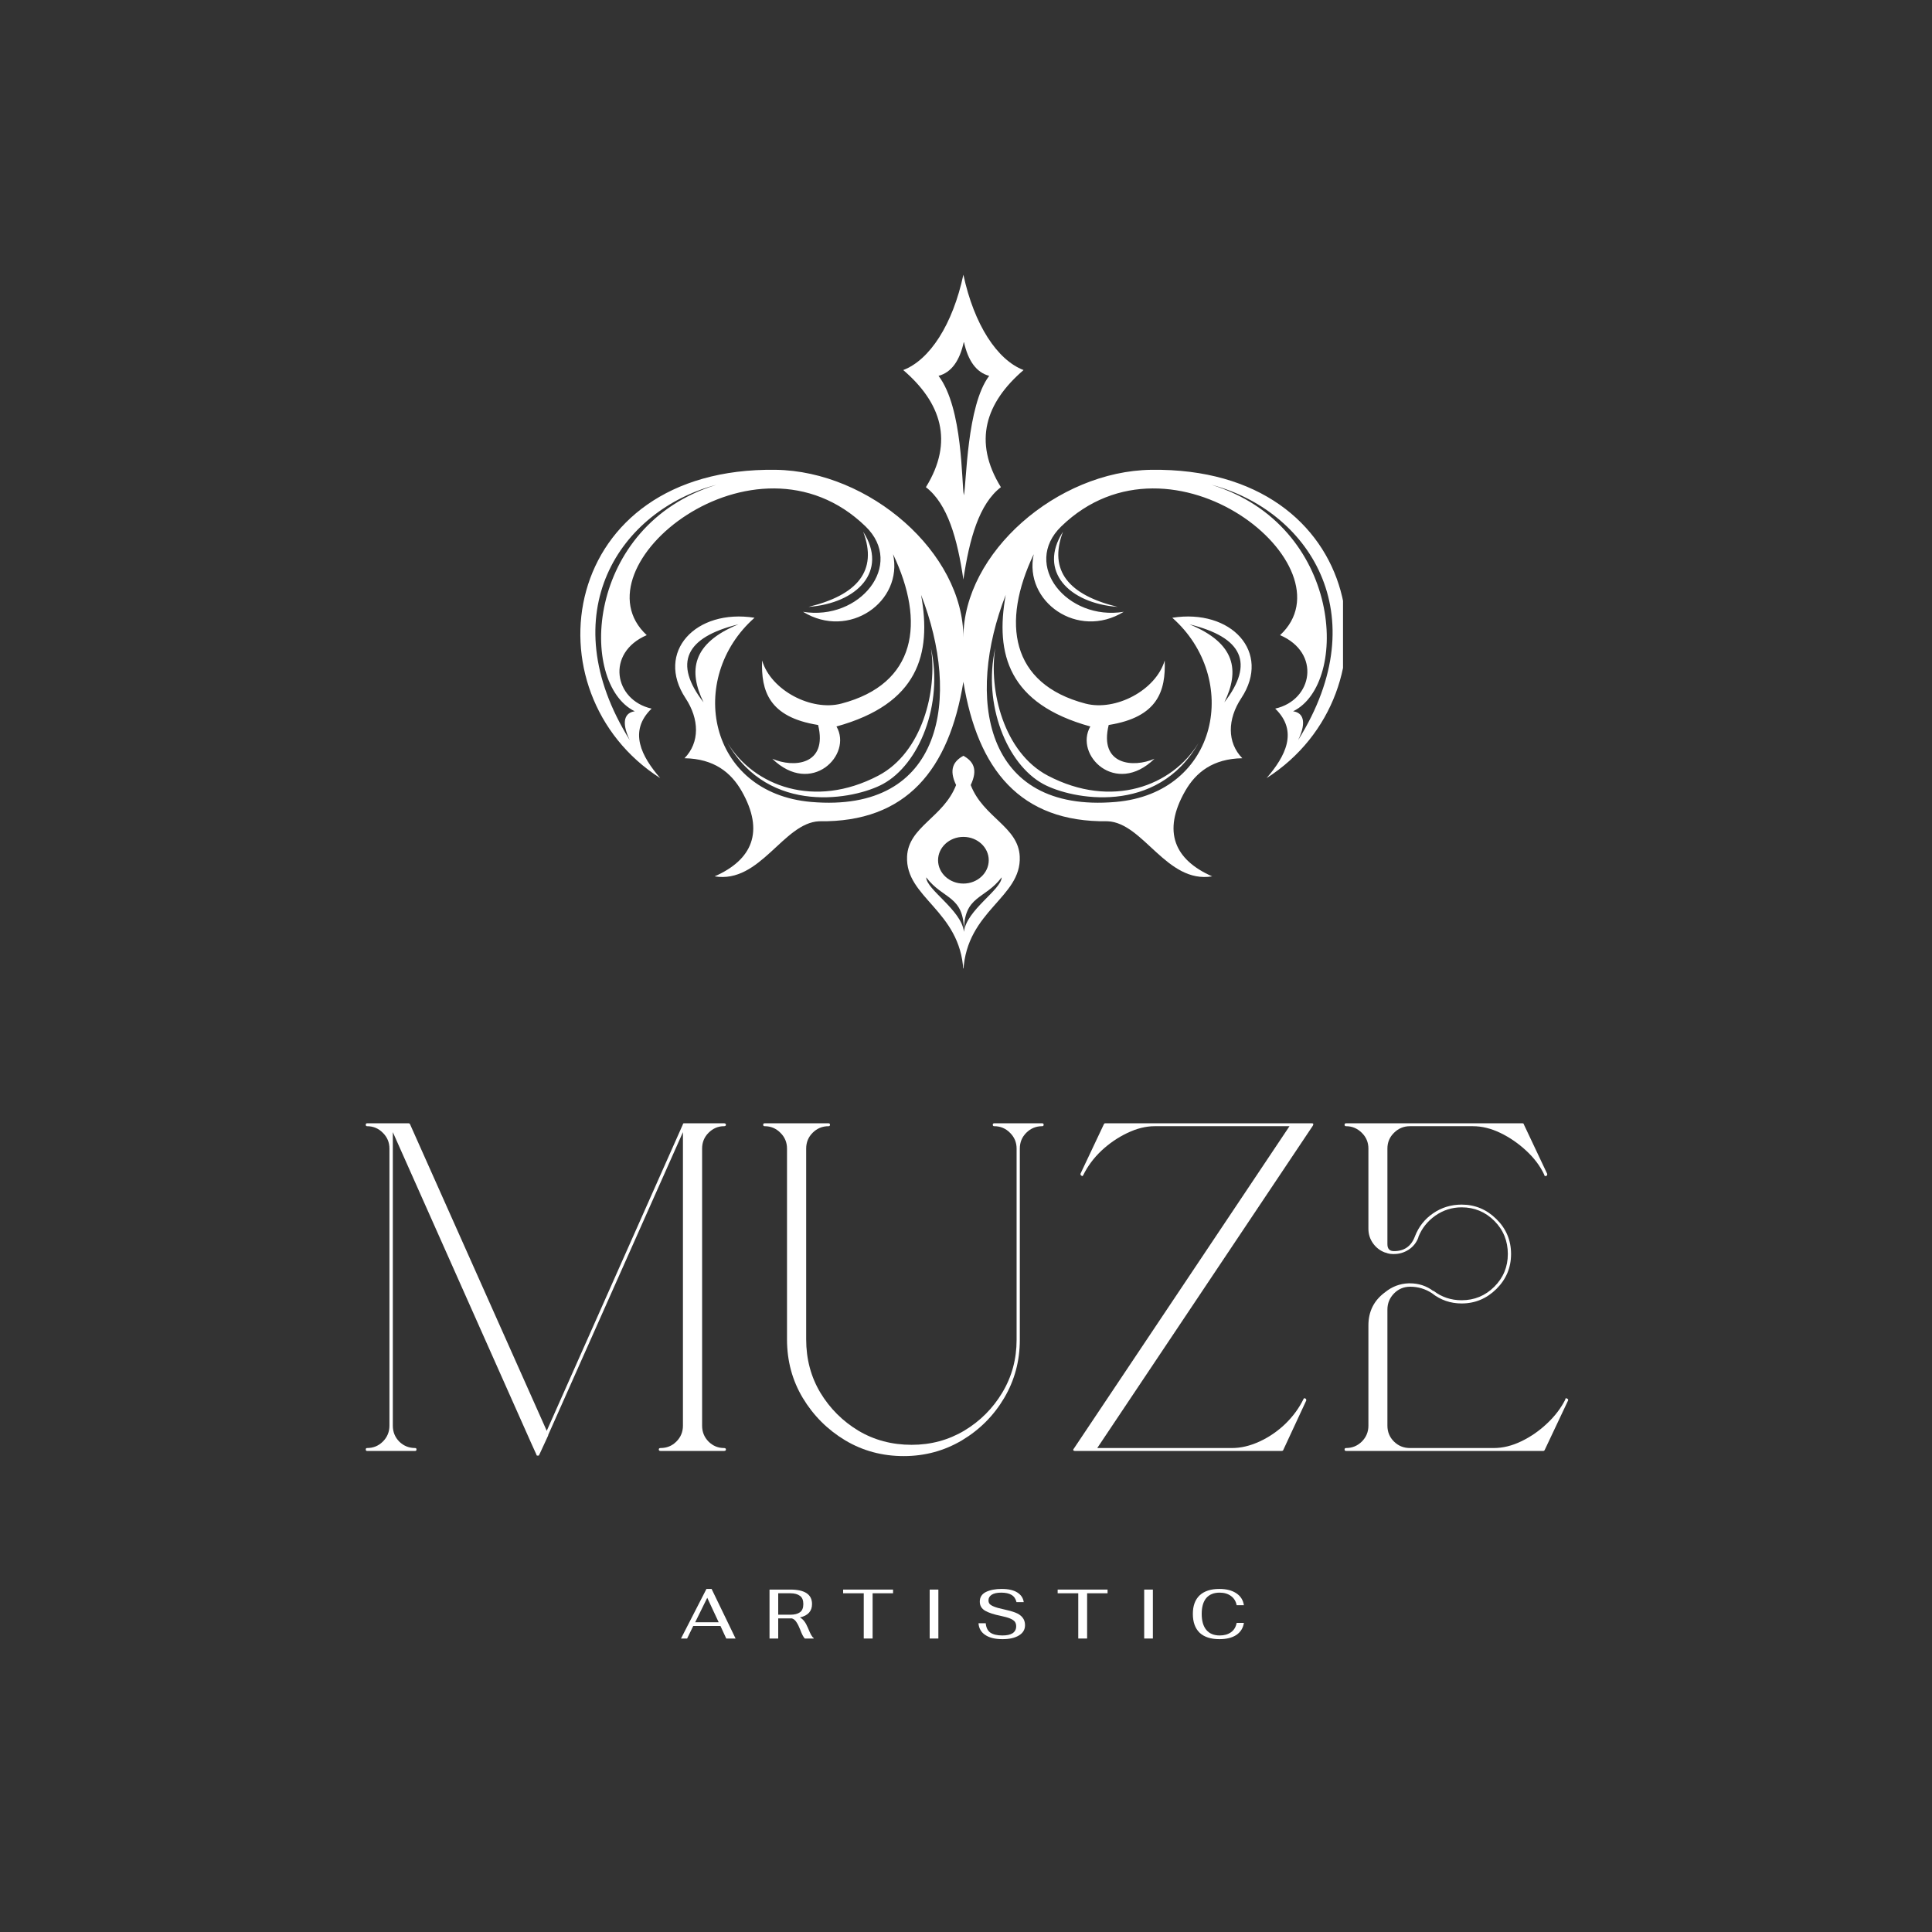 <?xml version="1.0" encoding="UTF-8"?> <svg xmlns="http://www.w3.org/2000/svg" xmlns:xlink="http://www.w3.org/1999/xlink" width="250" zoomAndPan="magnify" viewBox="0 0 187.5 187.5" height="250" preserveAspectRatio="xMidYMid meet" version="1.0"><rect x="0" y="0" width="187.5" height="187.5" fill="#333333" stroke="none"/><defs><g></g><clipPath id="a3f423c3e8"><path d="M 56.32 26.66 L 130.34 26.66 L 130.34 93.984 L 56.32 93.984 Z M 56.32 26.66 " clip-rule="nonzero"></path></clipPath></defs><g clip-path="url(#a3f423c3e8)"><path fill="#ffffff" d="M 93.496 61.879 C 93.496 53.645 84.402 45.719 75.27 45.594 C 54.215 45.309 51.047 67.195 64.074 75.516 C 62.262 73.414 60.957 70.977 63.238 68.77 C 59.59 67.957 58.773 63.355 62.766 61.641 C 55.613 55.027 73.238 40.645 84.004 51.09 C 87.855 54.824 83.426 60.273 77.934 59.375 C 82.402 62.121 87.672 58.383 86.672 53.785 C 89.832 60.414 88.93 66.383 81.648 68.285 C 78.742 69.047 74.816 67 73.961 64.098 C 73.855 67.043 74.613 69.602 79.398 70.359 C 80.355 74.27 76.996 74.535 74.953 73.637 C 78.734 77.32 82.77 73.258 81.18 70.504 C 89.109 68.312 90.434 63.496 89.391 57.734 C 93.254 67.617 91.625 78.941 78.719 77.828 C 68.684 76.957 66.598 65.805 73.227 59.953 C 67.512 59.051 63.582 63.281 66.531 67.758 C 67.879 69.797 67.922 72.059 66.43 73.586 C 69.293 73.633 70.941 74.965 71.973 76.766 C 74.234 80.723 72.977 83.461 69.355 85.051 C 73.785 85.777 76.016 79.852 79.504 79.703 C 88 79.828 92.113 74.652 93.496 66.168 C 94.883 74.652 98.996 79.828 107.492 79.703 C 110.98 79.852 113.211 85.777 117.641 85.051 C 114.02 83.461 112.758 80.723 115.023 76.766 C 116.055 74.965 117.703 73.633 120.566 73.586 C 119.074 72.059 119.117 69.797 120.465 67.758 C 123.418 63.281 119.484 59.051 113.77 59.953 C 120.398 65.805 118.312 76.957 108.277 77.828 C 95.371 78.941 93.742 67.617 97.605 57.734 C 96.562 63.496 97.887 68.312 105.816 70.504 C 104.227 73.258 108.262 77.32 112.043 73.637 C 110 74.535 106.641 74.27 107.598 70.359 C 112.383 69.602 113.141 67.043 113.035 64.098 C 112.18 67 108.254 69.047 105.348 68.285 C 98.066 66.383 97.164 60.414 100.324 53.785 C 99.324 58.383 104.594 62.121 109.059 59.375 C 103.57 60.273 99.141 54.824 102.992 51.09 C 113.758 40.645 131.383 55.027 124.23 61.641 C 128.223 63.355 127.406 67.957 123.758 68.77 C 126.035 70.977 124.734 73.414 122.922 75.516 C 135.949 67.195 132.781 45.309 111.727 45.594 C 102.594 45.719 93.496 53.645 93.496 61.879 Z M 93.496 85.75 C 92.141 85.75 91.039 84.734 91.039 83.484 C 91.039 82.234 92.141 81.219 93.496 81.219 C 94.855 81.219 95.957 82.234 95.957 83.484 C 95.957 84.734 94.855 85.75 93.496 85.75 Z M 93.496 73.348 C 92.562 73.867 92.051 74.641 92.789 76.188 C 91.57 79.344 88.164 80.215 88.031 83.125 C 87.848 87.121 93.191 88.344 93.496 94.207 C 93.805 88.344 99.148 87.121 98.965 83.125 C 98.832 80.215 95.426 79.344 94.207 76.188 C 94.945 74.641 94.43 73.867 93.496 73.348 Z M 93.543 33.152 C 93.141 35.031 92.324 36.145 91.086 36.477 C 93.473 39.629 93.305 46.891 93.543 48.07 C 93.801 46.902 93.816 39.355 96 36.477 C 94.762 36.145 93.945 35.031 93.543 33.152 Z M 115.434 60.59 C 120.598 61.852 121.758 64.367 118.824 68.16 C 120.305 65.113 119.957 62.438 115.434 60.59 Z M 97.211 85.145 C 97.191 86.344 93.777 88.328 93.551 90.438 C 93.527 86.863 95.57 87.336 97.211 85.145 Z M 71.664 60.59 C 66.5 61.852 65.34 64.367 68.277 68.16 C 66.793 65.113 67.145 62.438 71.664 60.59 Z M 89.887 85.145 C 89.906 86.344 93.324 88.328 93.551 90.438 C 93.574 86.863 91.531 87.336 89.887 85.145 Z M 61.117 71.828 C 53.438 59.516 60.176 49.504 69.523 47.051 C 56.77 50.992 56.117 66.348 61.605 69.031 C 60.691 69.152 60.223 69.969 61.117 71.828 Z M 125.984 71.828 C 133.691 59.516 126.895 49.504 117.578 47.051 C 130.332 50.992 130.984 66.348 125.496 69.031 C 126.41 69.152 126.879 69.969 125.984 71.828 Z M 96.586 62.902 C 95.375 68.359 97.711 74.168 101.25 76.09 C 103.992 77.578 112.277 79.195 116.328 72.094 C 113.777 76.285 107.898 78.531 101.695 75.277 C 97.41 73.027 95.949 67.004 96.586 62.902 Z M 78.469 58.898 C 83.199 58.547 86.223 55.422 83.773 51.605 C 85.215 55.414 83.18 57.754 78.469 58.898 Z M 90.348 62.902 C 91.559 68.359 89.223 74.168 85.684 76.09 C 82.941 77.578 74.656 79.195 70.605 72.094 C 73.16 76.285 79.035 78.531 85.238 75.277 C 89.523 73.027 90.984 67.004 90.348 62.902 Z M 108.465 58.898 C 103.734 58.547 100.711 55.422 103.16 51.605 C 101.723 55.414 103.754 57.754 108.465 58.898 Z M 93.496 26.66 C 94.535 31.5 96.766 34.93 99.336 35.914 C 95.66 39.07 94.398 42.84 97.137 47.281 C 95.016 48.906 94.078 52.305 93.496 56.242 C 92.918 52.305 91.977 48.906 89.859 47.281 C 92.602 42.84 91.336 39.07 87.66 35.914 C 90.23 34.93 92.461 31.5 93.496 26.66 " fill-opacity="1" fill-rule="evenodd"></path></g><g fill="#ffffff" fill-opacity="1"><g transform="translate(33.545, 140.672)"><g><path d="M 36.719 -0.141 C 36.844 -0.141 36.906 -0.094 36.906 0 C 36.906 0.094 36.844 0.141 36.719 0.141 L 30.562 0.141 C 30.445 0.141 30.391 0.094 30.391 0 C 30.391 -0.094 30.445 -0.141 30.562 -0.141 C 31.164 -0.141 31.676 -0.348 32.094 -0.766 C 32.52 -1.191 32.734 -1.707 32.734 -2.312 L 32.734 -30.797 L 19.656 -1.406 C 19.656 -1.406 19.656 -1.391 19.656 -1.359 L 18.797 0.5 C 18.797 0.469 18.797 0.469 18.797 0.5 C 18.766 0.531 18.75 0.562 18.75 0.594 C 18.75 0.562 18.75 0.562 18.75 0.594 C 18.75 0.594 18.734 0.594 18.703 0.594 C 18.703 0.594 18.688 0.594 18.656 0.594 C 18.625 0.594 18.609 0.594 18.609 0.594 C 18.578 0.594 18.562 0.594 18.562 0.594 C 18.594 0.594 18.594 0.594 18.562 0.594 C 18.531 0.562 18.516 0.531 18.516 0.5 L 17.984 -0.672 L 4.578 -30.797 L 4.578 -2.312 C 4.578 -1.707 4.785 -1.191 5.203 -0.766 C 5.629 -0.348 6.145 -0.141 6.75 -0.141 C 6.832 -0.141 6.875 -0.094 6.875 0 C 6.875 0.094 6.832 0.141 6.75 0.141 L 2.078 0.141 C 1.992 0.141 1.953 0.094 1.953 0 C 1.953 -0.094 1.992 -0.141 2.078 -0.141 C 2.68 -0.141 3.191 -0.348 3.609 -0.766 C 4.035 -1.191 4.25 -1.707 4.25 -2.312 L 4.25 -29.203 C 4.25 -29.805 4.035 -30.316 3.609 -30.734 C 3.191 -31.16 2.68 -31.375 2.078 -31.375 C 1.992 -31.375 1.953 -31.422 1.953 -31.516 C 1.953 -31.609 1.992 -31.656 2.078 -31.656 L 6.109 -31.656 C 6.172 -31.656 6.219 -31.625 6.25 -31.562 L 19.516 -1.812 L 32.734 -31.562 C 32.734 -31.562 32.734 -31.578 32.734 -31.609 C 32.766 -31.609 32.781 -31.625 32.781 -31.656 C 32.781 -31.656 32.797 -31.656 32.828 -31.656 C 32.828 -31.656 32.844 -31.656 32.875 -31.656 L 36.719 -31.656 C 36.844 -31.656 36.906 -31.609 36.906 -31.516 C 36.906 -31.422 36.844 -31.375 36.719 -31.375 C 36.145 -31.375 35.645 -31.16 35.219 -30.734 C 34.801 -30.316 34.594 -29.805 34.594 -29.203 L 34.594 -2.312 C 34.594 -1.707 34.801 -1.191 35.219 -0.766 C 35.645 -0.348 36.145 -0.141 36.719 -0.141 Z M 36.719 -0.141 "></path></g></g></g><g fill="#ffffff" fill-opacity="1"><g transform="translate(72.395, 140.672)"><g><path d="M 28.75 -31.656 C 28.844 -31.656 28.891 -31.609 28.891 -31.516 C 28.891 -31.422 28.844 -31.375 28.75 -31.375 C 28.145 -31.375 27.629 -31.16 27.203 -30.734 C 26.785 -30.316 26.578 -29.805 26.578 -29.203 L 26.578 -10.641 C 26.578 -8.586 26.07 -6.707 25.062 -5 C 24.051 -3.289 22.688 -1.922 20.969 -0.891 C 19.25 0.129 17.363 0.641 15.312 0.641 C 13.227 0.641 11.332 0.129 9.625 -0.891 C 7.914 -1.922 6.547 -3.289 5.516 -5 C 4.492 -6.707 3.984 -8.602 3.984 -10.688 L 3.984 -29.203 C 3.984 -29.805 3.77 -30.316 3.344 -30.734 C 2.926 -31.16 2.414 -31.375 1.812 -31.375 C 1.719 -31.375 1.672 -31.422 1.672 -31.516 C 1.672 -31.609 1.719 -31.656 1.812 -31.656 L 8.016 -31.656 C 8.109 -31.656 8.156 -31.609 8.156 -31.516 C 8.156 -31.422 8.109 -31.375 8.016 -31.375 C 7.41 -31.375 6.895 -31.16 6.469 -30.734 C 6.051 -30.316 5.844 -29.805 5.844 -29.203 L 5.844 -10.688 C 5.844 -8.781 6.301 -7.055 7.219 -5.516 C 8.145 -3.984 9.375 -2.754 10.906 -1.828 C 12.445 -0.91 14.172 -0.453 16.078 -0.453 C 17.941 -0.453 19.645 -0.91 21.188 -1.828 C 22.727 -2.754 23.957 -3.984 24.875 -5.516 C 25.801 -7.055 26.266 -8.766 26.266 -10.641 L 26.266 -29.203 C 26.266 -29.805 26.051 -30.316 25.625 -30.734 C 25.207 -31.16 24.695 -31.375 24.094 -31.375 C 24 -31.375 23.953 -31.422 23.953 -31.516 C 23.953 -31.609 24 -31.656 24.094 -31.656 Z M 28.75 -31.656 "></path></g></g></g><g fill="#ffffff" fill-opacity="1"><g transform="translate(103.004, 140.672)"><g><path d="M 24.453 -31.609 C 24.453 -31.547 24.438 -31.484 24.406 -31.422 L 3.484 -0.141 L 16.578 -0.141 C 17.422 -0.141 18.301 -0.348 19.219 -0.766 C 20.145 -1.191 20.984 -1.766 21.734 -2.484 C 22.484 -3.211 23.07 -4.016 23.5 -4.891 C 23.531 -4.984 23.594 -5 23.688 -4.938 C 23.719 -4.938 23.742 -4.906 23.766 -4.844 C 23.766 -4.812 23.766 -4.781 23.766 -4.75 L 21.516 0.094 C 21.484 0.125 21.438 0.141 21.375 0.141 L 1.312 0.141 C 1.25 0.141 1.203 0.125 1.172 0.094 C 1.141 0.031 1.156 -0.031 1.219 -0.094 L 22.141 -31.375 L 9.062 -31.375 C 8.207 -31.375 7.32 -31.156 6.406 -30.719 C 5.488 -30.281 4.648 -29.707 3.891 -29 C 3.141 -28.289 2.551 -27.5 2.125 -26.625 C 2.094 -26.562 2.051 -26.531 2 -26.531 C 2 -26.531 1.984 -26.547 1.953 -26.578 C 1.922 -26.578 1.891 -26.609 1.859 -26.672 C 1.859 -26.703 1.859 -26.734 1.859 -26.766 L 4.125 -31.562 C 4.156 -31.625 4.195 -31.656 4.25 -31.656 L 24.312 -31.656 C 24.375 -31.656 24.422 -31.641 24.453 -31.609 Z M 24.453 -31.609 "></path></g></g></g><g fill="#ffffff" fill-opacity="1"><g transform="translate(128.632, 140.672)"><g><path d="M 23.453 -4.938 C 23.547 -4.906 23.578 -4.844 23.547 -4.75 L 21.281 0.047 C 21.25 0.109 21.203 0.141 21.141 0.141 L 5.891 0.141 C 5.891 0.141 5.758 0.141 5.5 0.141 C 5.238 0.141 4.977 0.141 4.719 0.141 C 4.469 0.141 4.344 0.141 4.344 0.141 C 4.344 0.141 4.145 0.141 3.75 0.141 C 3.363 0.141 2.973 0.141 2.578 0.141 C 2.191 0.141 2 0.141 2 0.141 C 1.906 0.141 1.859 0.094 1.859 0 C 1.859 -0.094 1.906 -0.141 2 -0.141 C 2.594 -0.141 3.102 -0.348 3.531 -0.766 C 3.957 -1.191 4.172 -1.707 4.172 -2.312 L 4.172 -12.047 C 4.172 -13.398 4.711 -14.473 5.797 -15.266 C 6.461 -15.805 7.219 -16.094 8.062 -16.125 C 8.094 -16.125 8.141 -16.125 8.203 -16.125 C 9.047 -16.125 9.797 -15.879 10.453 -15.391 C 10.453 -15.391 10.457 -15.391 10.469 -15.391 C 10.488 -15.391 10.5 -15.391 10.5 -15.391 C 11.289 -14.785 12.195 -14.484 13.219 -14.484 C 14.457 -14.484 15.516 -14.922 16.391 -15.797 C 17.266 -16.672 17.703 -17.727 17.703 -18.969 C 17.703 -20.238 17.266 -21.312 16.391 -22.188 C 15.516 -23.062 14.457 -23.5 13.219 -23.5 C 12.281 -23.5 11.426 -23.227 10.656 -22.688 C 9.895 -22.145 9.348 -21.453 9.016 -20.609 C 9.016 -20.578 9.016 -20.562 9.016 -20.562 C 8.828 -20.07 8.516 -19.68 8.078 -19.391 C 7.641 -19.109 7.164 -18.969 6.656 -18.969 C 6.625 -18.969 6.594 -18.969 6.562 -18.969 C 6.289 -18.969 6.051 -19.016 5.844 -19.109 L 5.797 -19.109 C 5.316 -19.285 4.926 -19.582 4.625 -20 C 4.32 -20.426 4.172 -20.898 4.172 -21.422 L 4.172 -29.203 C 4.172 -29.805 3.957 -30.316 3.531 -30.734 C 3.102 -31.16 2.594 -31.375 2 -31.375 C 1.906 -31.375 1.859 -31.422 1.859 -31.516 C 1.859 -31.609 1.906 -31.656 2 -31.656 L 4.344 -31.656 C 4.344 -31.656 4.469 -31.656 4.719 -31.656 C 4.977 -31.656 5.238 -31.656 5.5 -31.656 C 5.758 -31.656 5.891 -31.656 5.891 -31.656 C 5.891 -31.656 6.203 -31.656 6.828 -31.656 C 7.461 -31.656 8.285 -31.656 9.297 -31.656 C 10.316 -31.656 11.383 -31.656 12.5 -31.656 C 13.613 -31.656 14.676 -31.656 15.688 -31.656 C 16.695 -31.656 17.52 -31.656 18.156 -31.656 C 18.789 -31.656 19.109 -31.656 19.109 -31.656 C 19.203 -31.656 19.25 -31.625 19.25 -31.562 L 21.516 -26.766 C 21.535 -26.734 21.535 -26.703 21.516 -26.672 C 21.516 -26.609 21.5 -26.578 21.469 -26.578 C 21.438 -26.547 21.406 -26.531 21.375 -26.531 C 21.312 -26.531 21.266 -26.562 21.234 -26.625 L 21.234 -26.672 C 20.836 -27.516 20.254 -28.289 19.484 -29 C 18.723 -29.707 17.891 -30.281 16.984 -30.719 C 16.078 -31.156 15.188 -31.375 14.312 -31.375 L 8.203 -31.375 C 7.598 -31.375 7.082 -31.16 6.656 -30.734 C 6.227 -30.316 6.016 -29.805 6.016 -29.203 L 6.016 -19.922 C 6.016 -19.473 6.227 -19.25 6.656 -19.25 C 7.656 -19.25 8.332 -19.727 8.688 -20.688 C 9.051 -21.625 9.641 -22.367 10.453 -22.922 C 11.273 -23.484 12.195 -23.766 13.219 -23.766 C 14.52 -23.766 15.645 -23.297 16.594 -22.359 C 17.539 -21.43 18.016 -20.301 18.016 -18.969 C 18.016 -17.645 17.539 -16.516 16.594 -15.578 C 15.645 -14.641 14.52 -14.172 13.219 -14.172 C 12.133 -14.172 11.172 -14.504 10.328 -15.172 C 10.297 -15.172 10.297 -15.172 10.328 -15.172 C 9.691 -15.586 8.992 -15.797 8.234 -15.797 C 7.609 -15.797 7.082 -15.578 6.656 -15.141 C 6.227 -14.703 6.016 -14.18 6.016 -13.578 L 6.016 -2.312 C 6.016 -1.707 6.227 -1.191 6.656 -0.766 C 7.082 -0.348 7.598 -0.141 8.203 -0.141 L 16.344 -0.141 C 17.219 -0.141 18.109 -0.359 19.016 -0.797 C 19.922 -1.234 20.75 -1.805 21.5 -2.516 C 22.258 -3.223 22.852 -4 23.281 -4.844 L 23.281 -4.891 C 23.301 -4.984 23.359 -5 23.453 -4.938 Z M 23.453 -4.938 "></path></g></g></g><g fill="#ffffff" fill-opacity="1"><g transform="translate(66.029, 159.018)"><g><path d="M 3.891 -1.219 L 1.25 -1.219 L 0.656 0 L 0.062 0 L 2.531 -4.812 L 3.031 -4.812 L 5.359 0 L 4.453 0 Z M 3.719 -1.578 L 2.609 -3.953 L 1.438 -1.578 Z M 3.719 -1.578 "></path></g></g></g><g fill="#ffffff" fill-opacity="1"><g transform="translate(74.182, 159.018)"><g><path d="M 4.234 -1.016 C 4.348 -0.742 4.445 -0.523 4.531 -0.359 C 4.625 -0.191 4.707 -0.094 4.781 -0.062 L 4.781 0 L 3.922 0 C 3.773 -0.164 3.629 -0.445 3.484 -0.844 C 3.359 -1.164 3.234 -1.414 3.109 -1.594 C 2.992 -1.781 2.848 -1.898 2.672 -1.953 L 1.344 -1.953 L 1.344 0 L 0.5 0 L 0.5 -4.75 L 2.516 -4.75 C 3.922 -4.75 4.625 -4.281 4.625 -3.344 C 4.625 -2.656 4.234 -2.223 3.453 -2.047 C 3.617 -1.953 3.758 -1.828 3.875 -1.672 C 4 -1.516 4.117 -1.297 4.234 -1.016 Z M 1.344 -2.312 L 2.531 -2.312 C 2.926 -2.312 3.234 -2.391 3.453 -2.547 C 3.672 -2.703 3.781 -2.969 3.781 -3.344 C 3.781 -3.719 3.672 -3.984 3.453 -4.141 C 3.234 -4.305 2.926 -4.391 2.531 -4.391 L 1.344 -4.391 Z M 1.344 -2.312 "></path></g></g></g><g fill="#ffffff" fill-opacity="1"><g transform="translate(81.78, 159.018)"><g><path d="M 2.047 -4.391 L 0.047 -4.391 L 0.047 -4.75 L 4.891 -4.75 L 4.891 -4.391 L 2.906 -4.391 L 2.906 0 L 2.047 0 Z M 2.047 -4.391 "></path></g></g></g><g fill="#ffffff" fill-opacity="1"><g transform="translate(89.459, 159.018)"><g><path d="M 0.766 -4.75 L 1.609 -4.75 L 1.609 0 L 0.766 0 Z M 0.766 -4.75 "></path></g></g></g><g fill="#ffffff" fill-opacity="1"><g transform="translate(94.573, 159.018)"><g><path d="M 2.719 0.062 C 2.008 0.062 1.453 -0.07 1.047 -0.344 C 0.641 -0.613 0.422 -0.992 0.391 -1.484 L 1.094 -1.484 C 1.125 -1.078 1.27 -0.773 1.531 -0.578 C 1.801 -0.391 2.191 -0.297 2.703 -0.297 C 3.141 -0.297 3.473 -0.367 3.703 -0.516 C 3.93 -0.672 4.047 -0.895 4.047 -1.188 C 4.047 -1.363 4.004 -1.508 3.922 -1.625 C 3.836 -1.738 3.688 -1.844 3.469 -1.938 C 3.25 -2.031 2.938 -2.117 2.531 -2.203 C 1.906 -2.328 1.41 -2.488 1.047 -2.688 C 0.691 -2.895 0.516 -3.191 0.516 -3.578 C 0.516 -4.004 0.711 -4.316 1.109 -4.516 C 1.504 -4.711 2.016 -4.812 2.641 -4.812 C 3.297 -4.812 3.801 -4.695 4.156 -4.469 C 4.52 -4.238 4.727 -3.926 4.781 -3.531 L 4.078 -3.531 C 4.004 -3.852 3.844 -4.086 3.594 -4.234 C 3.352 -4.379 3.02 -4.453 2.594 -4.453 C 2.188 -4.453 1.879 -4.383 1.672 -4.25 C 1.461 -4.113 1.359 -3.93 1.359 -3.703 C 1.359 -3.566 1.395 -3.453 1.469 -3.359 C 1.551 -3.266 1.695 -3.176 1.906 -3.094 C 2.113 -3.008 2.41 -2.926 2.797 -2.844 C 3.285 -2.738 3.676 -2.629 3.969 -2.516 C 4.27 -2.398 4.5 -2.242 4.656 -2.047 C 4.82 -1.848 4.906 -1.598 4.906 -1.297 C 4.906 -0.867 4.707 -0.535 4.312 -0.297 C 3.914 -0.055 3.383 0.062 2.719 0.062 Z M 2.719 0.062 "></path></g></g></g><g fill="#ffffff" fill-opacity="1"><g transform="translate(102.598, 159.018)"><g><path d="M 2.047 -4.391 L 0.047 -4.391 L 0.047 -4.75 L 4.891 -4.75 L 4.891 -4.391 L 2.906 -4.391 L 2.906 0 L 2.047 0 Z M 2.047 -4.391 "></path></g></g></g><g fill="#ffffff" fill-opacity="1"><g transform="translate(110.277, 159.018)"><g><path d="M 0.766 -4.75 L 1.609 -4.75 L 1.609 0 L 0.766 0 Z M 0.766 -4.75 "></path></g></g></g><g fill="#ffffff" fill-opacity="1"><g transform="translate(115.391, 159.018)"><g><path d="M 2.953 0.062 C 2.117 0.062 1.477 -0.145 1.031 -0.562 C 0.594 -0.988 0.375 -1.598 0.375 -2.391 C 0.375 -3.172 0.594 -3.77 1.031 -4.188 C 1.477 -4.602 2.113 -4.812 2.938 -4.812 C 3.625 -4.812 4.176 -4.672 4.594 -4.391 C 5.008 -4.117 5.254 -3.734 5.328 -3.234 L 4.625 -3.234 C 4.551 -3.617 4.367 -3.914 4.078 -4.125 C 3.785 -4.344 3.414 -4.453 2.969 -4.453 C 2.406 -4.453 1.973 -4.273 1.672 -3.922 C 1.379 -3.566 1.234 -3.055 1.234 -2.391 C 1.234 -1.711 1.383 -1.191 1.688 -0.828 C 1.988 -0.473 2.422 -0.297 2.984 -0.297 C 3.422 -0.297 3.785 -0.398 4.078 -0.609 C 4.367 -0.816 4.551 -1.117 4.625 -1.516 L 5.328 -1.516 C 5.254 -1.016 5.008 -0.625 4.594 -0.344 C 4.176 -0.07 3.629 0.062 2.953 0.062 Z M 2.953 0.062 "></path></g></g></g></svg> 